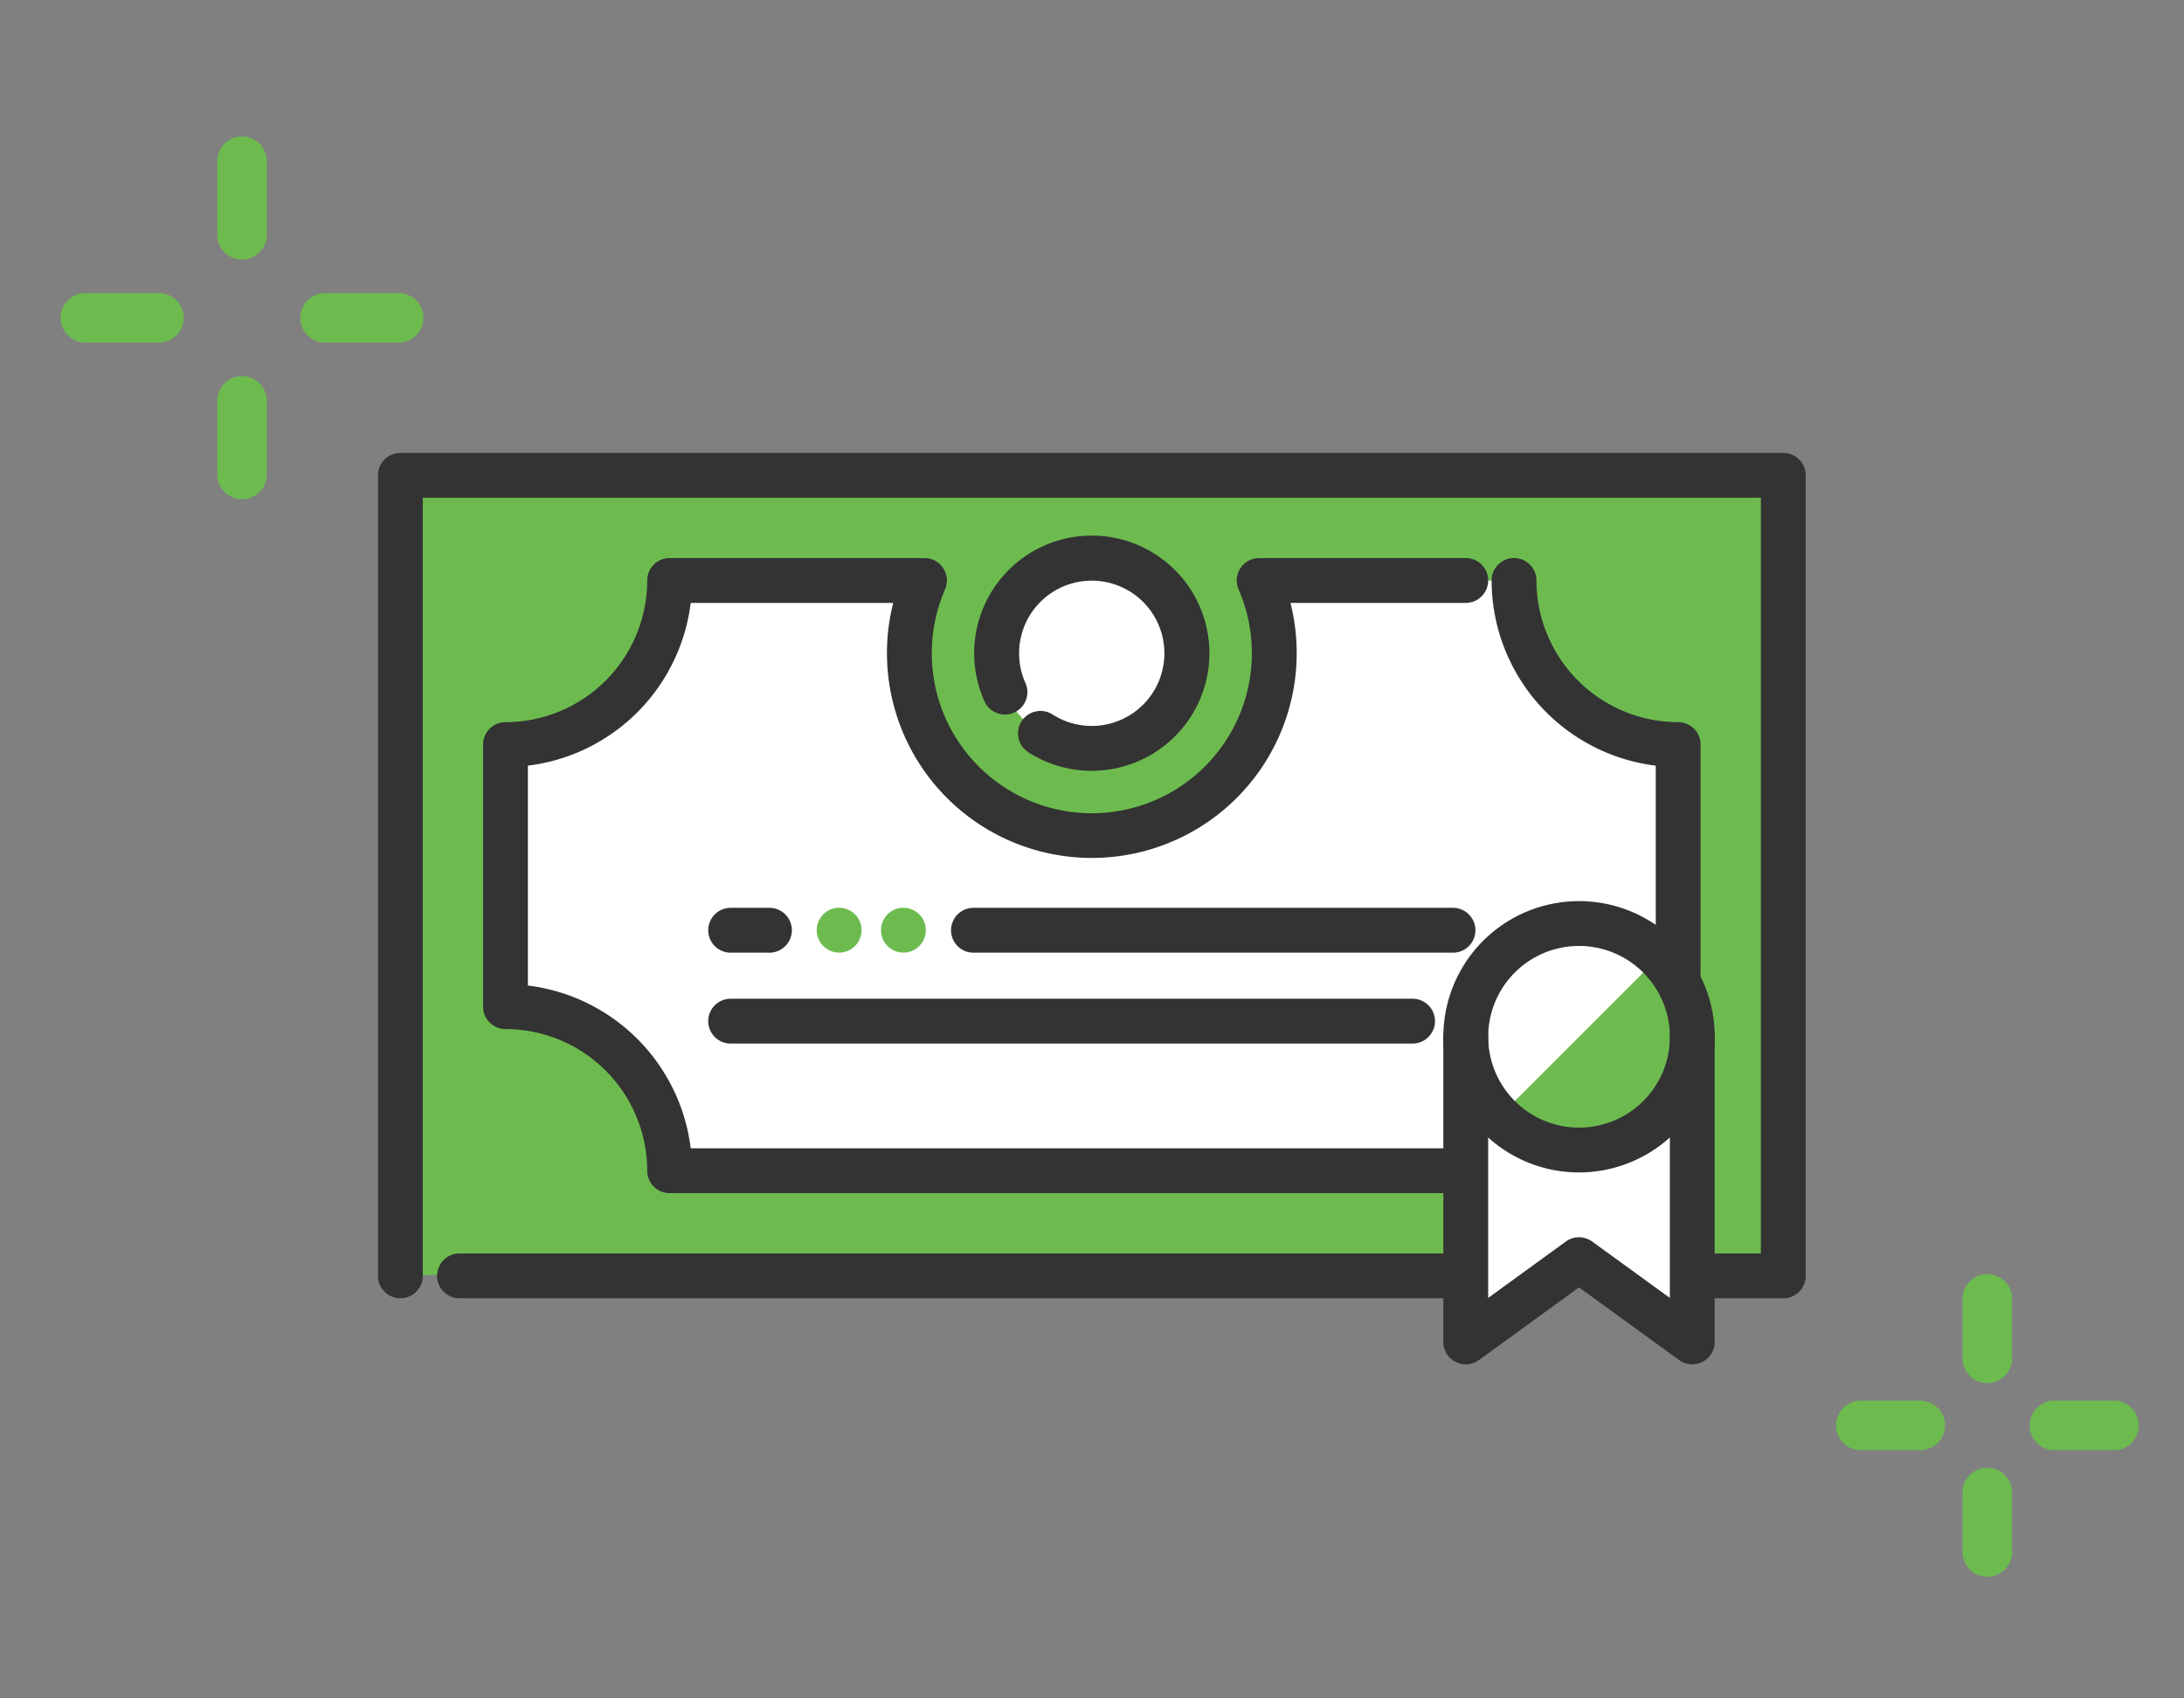<svg xmlns="http://www.w3.org/2000/svg" xmlns:xlink="http://www.w3.org/1999/xlink" width="144" height="112" viewBox="0 0 144 112">
  <rect x="0" y="0" width="144" height="112" fill="#808080" stroke="none"/>
  <defs>
    <clipPath id="clip-path">
      <rect id="長方形_730" data-name="長方形 730" width="144" height="112" transform="translate(-2221 -13019)" fill="#fff"/>
    </clipPath>
  </defs>
  <g id="マスクグループ_565" data-name="マスクグループ 565" transform="translate(2221 13019)" clip-path="url(#clip-path)">
    <g id="グループ_805" data-name="グループ 805" transform="translate(-2386.08 -15840.978)">
      <g id="グループ_5" data-name="グループ 5" transform="translate(-351.684 2227.182)">
        <path id="パス_41" data-name="パス 41" d="M553.029,636.738v52.7h91.226v-52.7Z" transform="translate(-9.922 -10.558)" fill="#6dbb4f"/>
        <path id="パス_42" data-name="パス 42" d="M675.485,691.738H658.679a12.03,12.03,0,1,1-22.064,0H619.81a10.8,10.8,0,0,1-10.781,10.814v17.283a10.872,10.872,0,0,1,10.781,10.8H671.77l14.556-13.045v-15.04A10.773,10.773,0,0,1,675.485,691.738Z" transform="translate(-58.894 -58.657)" fill="#fff"/>
        <path id="パス_43" data-name="パス 43" d="M879.323,686.18a6.276,6.276,0,1,1-6.276-6.276A6.277,6.277,0,0,1,879.323,686.18Z" transform="translate(-284.294 -48.308)" fill="#fff"/>
        <path id="パス_44" data-name="パス 44" d="M1111.6,949v17.925l7.785-5.41,7.361,5.41V949Z" transform="translate(-498.405 -283.635)" fill="#fff"/>
        <path id="パス_45" data-name="パス 45" d="M1141.275,899.956a7.468,7.468,0,0,1-10.562,0l10.562-10.562A7.469,7.469,0,0,1,1141.275,899.956Z" transform="translate(-515.116 -231.51)" fill="#6dbb4f"/>
        <path id="パス_46" data-name="パス 46" d="M634.343,680.41H629.1a1.478,1.478,0,1,1,0-2.956h3.764V627.622H544.641v51.31a1.478,1.478,0,0,1-2.956,0V626.143a1.478,1.478,0,0,1,1.478-1.478h91.181a1.478,1.478,0,0,1,1.478,1.478v52.789A1.478,1.478,0,0,1,634.343,680.41Z" fill="#333"/>
        <path id="パス_47" data-name="パス 47" d="M639.882,1048.308H574.237a1.478,1.478,0,1,1,0-2.956h65.644a1.478,1.478,0,1,1,0,2.956Z" transform="translate(-27.176 -367.898)" fill="#333"/>
        <path id="パス_48" data-name="パス 48" d="M862.743,683.632a7.731,7.731,0,0,1-4.185-1.225,1.478,1.478,0,1,1,1.6-2.488,4.79,4.79,0,1,0-1.793-2.081,1.478,1.478,0,1,1-2.7,1.21,7.755,7.755,0,1,1,7.078,4.583Z" transform="translate(-273.991 -38.005)" fill="#333"/>
        <path id="パス_49" data-name="パス 49" d="M1110.449,878.078a8.946,8.946,0,1,1,8.946-8.946A8.956,8.956,0,0,1,1110.449,878.078Zm0-14.936a5.99,5.99,0,1,0,5.99,5.99A6,6,0,0,0,1110.449,863.141Z" transform="translate(-489.572 -205.966)" fill="#333"/>
        <path id="パス_50" data-name="パス 50" d="M1117.917,942.779a1.477,1.477,0,0,1-.869-.282l-6.6-4.792-6.6,4.792a1.478,1.478,0,0,1-2.347-1.2V921.177a1.478,1.478,0,1,1,2.956,0V938.4l5.121-3.719a1.478,1.478,0,0,1,1.737,0l5.121,3.719V921.177a1.478,1.478,0,1,1,2.956,0V941.3a1.478,1.478,0,0,1-1.478,1.478Z" transform="translate(-489.572 -258.012)" fill="#333"/>
        <path id="パス_51" data-name="パス 51" d="M661.181,721.782H609.22a1.478,1.478,0,0,1-1.478-1.478,9.354,9.354,0,0,0-9.344-9.343,1.478,1.478,0,0,1-1.478-1.478V692.2a1.478,1.478,0,0,1,1.478-1.478,9.354,9.354,0,0,0,9.344-9.343,1.478,1.478,0,0,1,1.478-1.478h16.805a1.478,1.478,0,0,1,1.355,2.068,10.552,10.552,0,1,0,19.354,0,1.478,1.478,0,0,1,1.355-2.068h13.625a1.478,1.478,0,1,1,0,2.956H650.154a13.508,13.508,0,1,1-26.192,0H610.61a12.325,12.325,0,0,1-10.734,10.733v14.5a12.324,12.324,0,0,1,10.734,10.733h50.571a1.478,1.478,0,1,1,0,2.956Z" transform="translate(-48.305 -48.303)" fill="#333"/>
        <path id="パス_52" data-name="パス 52" d="M1139.152,708.718a1.478,1.478,0,0,1-1.478-1.478V693.589a12.318,12.318,0,0,1-10.822-12.212,1.478,1.478,0,1,1,2.956,0,9.354,9.354,0,0,0,9.344,9.343,1.478,1.478,0,0,1,1.478,1.478v15.04A1.478,1.478,0,0,1,1139.152,708.718Z" transform="translate(-511.74 -48.303)" fill="#333"/>
        <path id="パス_53" data-name="パス 53" d="M875.906,866.681H844.288a1.478,1.478,0,1,1,0-2.957h31.618a1.478,1.478,0,0,1,0,2.957Z" transform="translate(-263.34 -209.061)" fill="#333"/>
        <path id="パス_54" data-name="パス 54" d="M719.268,866.681h-2.557a1.478,1.478,0,0,1,0-2.957h2.557a1.478,1.478,0,0,1,0,2.957Z" transform="translate(-151.772 -209.061)" fill="#333"/>
        <path id="パス_55" data-name="パス 55" d="M761.672,914.451H716.711a1.478,1.478,0,0,1,0-2.957h44.961a1.478,1.478,0,1,1,0,2.957Z" transform="translate(-151.772 -250.837)" fill="#333"/>
        <path id="パス_56" data-name="パス 56" d="M775.192,865.2a1.478,1.478,0,1,1-1.478-1.478A1.478,1.478,0,0,1,775.192,865.2Z" transform="translate(-201.622 -209.063)" fill="#6dbb4f"/>
        <path id="パス_57" data-name="パス 57" d="M808.962,865.2a1.478,1.478,0,1,1-1.478-1.478A1.478,1.478,0,0,1,808.962,865.2Z" transform="translate(-231.154 -209.063)" fill="#6dbb4f"/>
      </g>
      <g id="グループ_7" data-name="グループ 7" transform="translate(286.138 2906)">
        <path id="パス_60" data-name="パス 60" d="M2813.233,626.966a1.634,1.634,0,0,1-1.634-1.634v-3.918a1.634,1.634,0,1,1,3.268,0v3.918A1.634,1.634,0,0,1,2813.233,626.966Z" transform="translate(-2803.257 -619.78)" fill="#6dbb4f"/>
        <path id="パス_61" data-name="パス 61" d="M2813.233,721.981a1.634,1.634,0,0,1-1.634-1.634v-3.917a1.634,1.634,0,1,1,3.268,0v3.917A1.634,1.634,0,0,1,2813.233,721.981Z" transform="translate(-2803.257 -702.026)" fill="#6dbb4f"/>
        <path id="パス_62" data-name="パス 62" d="M2850.082,685.128h-3.917a1.634,1.634,0,1,1,0-3.268h3.917a1.634,1.634,0,1,1,0,3.268Z" transform="translate(-2831.762 -673.517)" fill="#6dbb4f"/>
        <path id="パス_63" data-name="パス 63" d="M2755.072,685.128h-3.917a1.634,1.634,0,1,1,0-3.268h3.917a1.634,1.634,0,0,1,0,3.268Z" transform="translate(-2749.521 -673.517)" fill="#6dbb4f"/>
      </g>
      <g id="グループ_15" data-name="グループ 15" transform="translate(169.08 2830.978)">
        <path id="パス_84" data-name="パス 84" d="M2599.193,807.493a1.634,1.634,0,0,1-1.634-1.634V801.01a1.634,1.634,0,0,1,3.268,0v4.849A1.634,1.634,0,0,1,2599.193,807.493Z" transform="translate(-2587.233 -799.376)" fill="#6dbb4f"/>
        <path id="パス_85" data-name="パス 85" d="M2599.193,925.09a1.634,1.634,0,0,1-1.634-1.634v-4.848a1.634,1.634,0,1,1,3.268,0v4.848A1.634,1.634,0,0,1,2599.193,925.09Z" transform="translate(-2587.233 -901.17)" fill="#6dbb4f"/>
        <path id="パス_86" data-name="パス 86" d="M2644.8,879.479h-4.849a1.634,1.634,0,0,1,0-3.268h4.849a1.634,1.634,0,0,1,0,3.268Z" transform="translate(-2622.512 -865.885)" fill="#6dbb4f"/>
        <path id="パス_87" data-name="パス 87" d="M2527.2,879.479h-4.848a1.634,1.634,0,0,1,0-3.268h4.848a1.634,1.634,0,0,1,0,3.268Z" transform="translate(-2520.718 -865.885)" fill="#6dbb4f"/>
      </g>
    </g>
  </g>
</svg>
